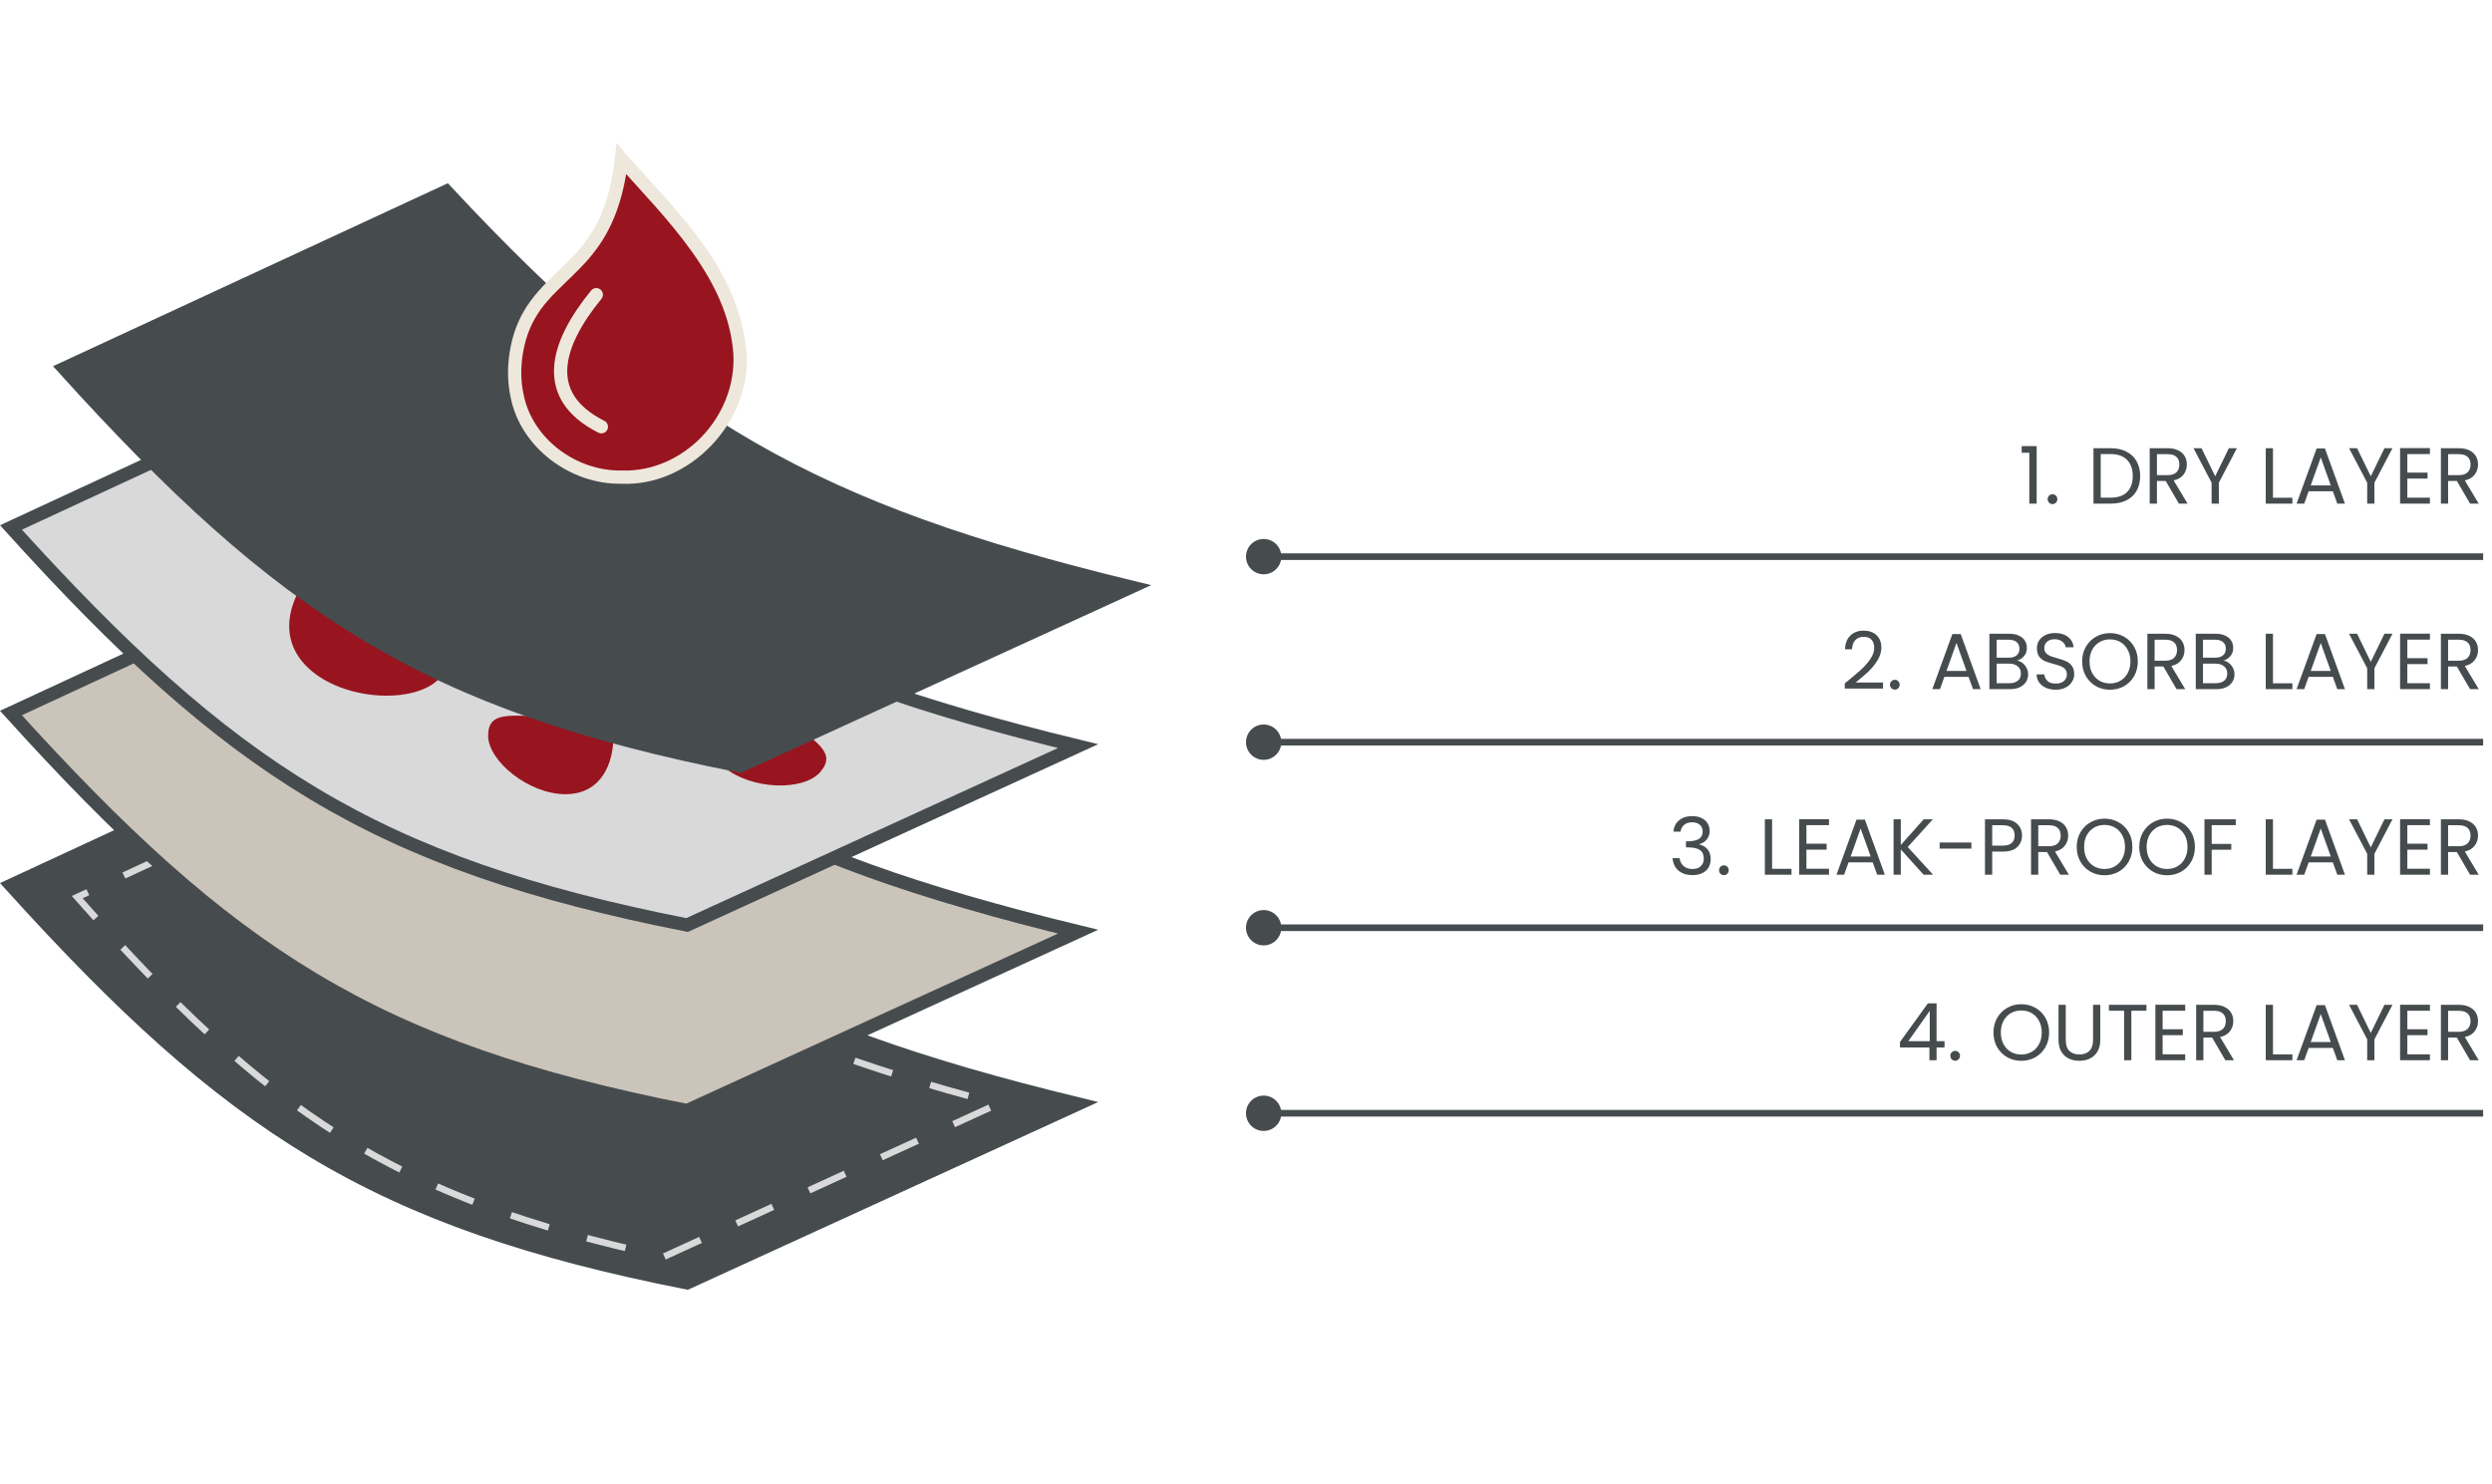 <svg xmlns="http://www.w3.org/2000/svg" fill="none" viewBox="0 0 188 112" height="112" width="188">
<path stroke="#464C4E" fill="#464C4E" d="M29.667 53.431C46.208 71.184 57.428 77.479 81.332 83.297L51.832 96.797C28.214 92.141 17.311 85.025 0.826 66.799L29.667 53.431Z"></path>
<path stroke-dasharray="3 3" stroke-width="0.5" stroke="#D9D9D9" d="M30.462 56.272C44.921 72.149 54.655 77.848 75.293 83.29L50.092 94.818C29.715 90.404 20.243 83.984 5.826 67.692L30.462 56.272Z"></path>
<path stroke="#464C4E" fill="#CBC4BA" d="M29.667 40.431C46.208 58.184 57.428 64.479 81.332 70.297L51.832 83.797C28.214 79.141 17.311 72.025 0.826 53.799L29.667 40.431Z"></path>
<path stroke="#464C4E" fill="#D9D9D9" d="M29.667 26.431C46.208 44.184 57.428 50.479 81.332 56.297L51.832 69.797C28.214 65.141 17.311 58.025 0.826 39.799L29.667 26.431Z"></path>
<path fill="#98141E" d="M29.897 45.792C32.71 48.147 34.854 49.153 33.218 51.106C31.582 53.06 26.329 52.986 23.516 50.631C20.703 48.276 21.88 45.089 23.516 43.135C25.151 41.181 27.084 43.438 29.897 45.792Z"></path>
<path fill="#98141E" d="M59.407 54.225C61.525 55.998 63.139 56.754 61.907 58.225C60.676 59.696 56.721 59.64 54.604 57.867C52.486 56.095 53.372 53.695 54.604 52.225C55.835 50.754 57.29 52.452 59.407 54.225Z"></path>
<path fill="#98141E" d="M41.311 54.047C38.55 54.047 36.826 53.591 36.826 55.509C36.826 57.427 39.894 59.924 42.656 59.924C45.417 59.924 46.278 57.515 46.278 55.597C46.278 53.679 44.072 54.047 41.311 54.047Z"></path>
<path stroke="#464C4E" fill="#464C4E" d="M33.667 14.431C50.208 32.184 61.428 38.479 85.332 44.297L55.832 57.797C32.214 53.141 21.311 46.025 4.826 27.799L33.667 14.431Z"></path>
<path fill="#98141E" d="M38.933 26.727C38.105 32.182 42.218 36 46.883 36C51.548 36 55.826 32.65 55.826 26.727C55.826 20.805 48.433 13.867 46.883 12C45.889 21.273 39.927 20.182 38.933 26.727Z"></path>
<path fill="#EEE7DC" d="M38.439 26.652C38.768 26.702 39.098 26.752 39.427 26.802C39.277 27.793 39.289 28.795 39.5 29.76C40.158 33.114 43.48 35.558 46.883 35.5C51.57 35.669 55.574 31.416 55.326 26.727C54.947 21.073 50.355 16.618 46.498 12.319L47.38 12.053C47.133 14.421 46.454 16.859 44.973 18.823C43.526 20.812 41.448 22.092 40.371 24.004C39.878 24.854 39.578 25.802 39.427 26.802C39.098 26.752 38.768 26.702 38.439 26.652C38.603 25.558 38.941 24.474 39.505 23.504C40.776 21.309 42.877 20.044 44.169 18.228C45.515 16.444 46.148 14.216 46.386 11.947L46.512 10.77L47.267 11.681C51.032 15.94 55.854 20.349 56.326 26.727C56.639 31.825 52.07 36.728 46.883 36.5C43.065 36.571 39.276 33.803 38.522 29.973C38.284 28.877 38.272 27.748 38.439 26.652ZM39.427 26.802L38.439 26.652L39.427 26.802Z"></path>
<path stroke-linecap="round" stroke="#EEE7DC" d="M44.985 22.234C41.868 26.045 40.81 29.907 45.368 32.2"></path>
<path fill="#464C4E" d="M152.519 34.16V33.662H153.647V38H153.095V34.16H152.519ZM154.849 38.036C154.745 38.036 154.657 38 154.585 37.928C154.513 37.856 154.477 37.768 154.477 37.664C154.477 37.56 154.513 37.472 154.585 37.4C154.657 37.328 154.745 37.292 154.849 37.292C154.949 37.292 155.033 37.328 155.101 37.4C155.173 37.472 155.209 37.56 155.209 37.664C155.209 37.768 155.173 37.856 155.101 37.928C155.033 38 154.949 38.036 154.849 38.036ZM159.237 33.818C159.693 33.818 160.087 33.904 160.419 34.076C160.755 34.244 161.011 34.486 161.187 34.802C161.367 35.118 161.457 35.49 161.457 35.918C161.457 36.346 161.367 36.718 161.187 37.034C161.011 37.346 160.755 37.586 160.419 37.754C160.087 37.918 159.693 38 159.237 38H157.935V33.818H159.237ZM159.237 37.55C159.777 37.55 160.189 37.408 160.473 37.124C160.757 36.836 160.899 36.434 160.899 35.918C160.899 35.398 160.755 34.992 160.467 34.7C160.183 34.408 159.773 34.262 159.237 34.262H158.481V37.55H159.237ZM164.379 38L163.383 36.29H162.723V38H162.177V33.818H163.527C163.843 33.818 164.109 33.872 164.325 33.98C164.545 34.088 164.709 34.234 164.817 34.418C164.925 34.602 164.979 34.812 164.979 35.048C164.979 35.336 164.895 35.59 164.727 35.81C164.563 36.03 164.315 36.176 163.983 36.248L165.033 38H164.379ZM162.723 35.852H163.527C163.823 35.852 164.045 35.78 164.193 35.636C164.341 35.488 164.415 35.292 164.415 35.048C164.415 34.8 164.341 34.608 164.193 34.472C164.049 34.336 163.827 34.268 163.527 34.268H162.723V35.852ZM168.755 33.818L167.393 36.422V38H166.847V36.422L165.479 33.818H166.085L167.117 35.936L168.149 33.818H168.755ZM171.477 37.556H172.941V38H170.931V33.818H171.477V37.556ZM175.993 37.07H174.169L173.833 38H173.257L174.769 33.842H175.399L176.905 38H176.329L175.993 37.07ZM175.837 36.626L175.081 34.514L174.325 36.626H175.837ZM180.492 33.818L179.13 36.422V38H178.584V36.422L177.216 33.818H177.822L178.854 35.936L179.886 33.818H180.492ZM181.613 34.262V35.66H183.137V36.11H181.613V37.55H183.317V38H181.067V33.812H183.317V34.262H181.613ZM186.346 38L185.35 36.29H184.69V38H184.144V33.818H185.494C185.81 33.818 186.076 33.872 186.292 33.98C186.512 34.088 186.676 34.234 186.784 34.418C186.892 34.602 186.946 34.812 186.946 35.048C186.946 35.336 186.862 35.59 186.694 35.81C186.53 36.03 186.282 36.176 185.95 36.248L187 38H186.346ZM184.69 35.852H185.494C185.79 35.852 186.012 35.78 186.16 35.636C186.308 35.488 186.382 35.292 186.382 35.048C186.382 34.8 186.308 34.608 186.16 34.472C186.016 34.336 185.794 34.268 185.494 34.268H184.69V35.852Z"></path>
<path fill="#464C4E" d="M93.999 42C93.999 42.736 94.596 43.333 95.332 43.333C96.068 43.333 96.665 42.736 96.665 42C96.665 41.264 96.068 40.667 95.332 40.667C94.596 40.667 93.999 41.264 93.999 42ZM95.332 42V42.25H187.332V42V41.75H95.332V42Z"></path>
<path fill="#464C4E" d="M139.173 51.562C139.681 51.154 140.079 50.82 140.367 50.56C140.655 50.296 140.897 50.022 141.093 49.738C141.293 49.45 141.393 49.168 141.393 48.892C141.393 48.632 141.329 48.428 141.201 48.28C141.077 48.128 140.875 48.052 140.595 48.052C140.323 48.052 140.111 48.138 139.959 48.31C139.811 48.478 139.731 48.704 139.719 48.988H139.191C139.207 48.54 139.343 48.194 139.599 47.95C139.855 47.706 140.185 47.584 140.589 47.584C141.001 47.584 141.327 47.698 141.567 47.926C141.811 48.154 141.933 48.468 141.933 48.868C141.933 49.2 141.833 49.524 141.633 49.84C141.437 50.152 141.213 50.428 140.961 50.668C140.709 50.904 140.387 51.18 139.995 51.496H142.059V51.952H139.173V51.562ZM142.954 52.036C142.85 52.036 142.762 52 142.69 51.928C142.618 51.856 142.582 51.768 142.582 51.664C142.582 51.56 142.618 51.472 142.69 51.4C142.762 51.328 142.85 51.292 142.954 51.292C143.054 51.292 143.138 51.328 143.206 51.4C143.278 51.472 143.314 51.56 143.314 51.664C143.314 51.768 143.278 51.856 143.206 51.928C143.138 52 143.054 52.036 142.954 52.036ZM148.512 51.07H146.688L146.352 52H145.776L147.288 47.842H147.918L149.424 52H148.848L148.512 51.07ZM148.356 50.626L147.6 48.514L146.844 50.626H148.356ZM152.177 49.846C152.329 49.87 152.467 49.932 152.591 50.032C152.719 50.132 152.819 50.256 152.891 50.404C152.967 50.552 153.005 50.71 153.005 50.878C153.005 51.09 152.951 51.282 152.843 51.454C152.735 51.622 152.577 51.756 152.369 51.856C152.165 51.952 151.923 52 151.643 52H150.083V47.818H151.583C151.867 47.818 152.109 47.866 152.309 47.962C152.509 48.054 152.659 48.18 152.759 48.34C152.859 48.5 152.909 48.68 152.909 48.88C152.909 49.128 152.841 49.334 152.705 49.498C152.573 49.658 152.397 49.774 152.177 49.846ZM150.629 49.624H151.547C151.803 49.624 152.001 49.564 152.141 49.444C152.281 49.324 152.351 49.158 152.351 48.946C152.351 48.734 152.281 48.568 152.141 48.448C152.001 48.328 151.799 48.268 151.535 48.268H150.629V49.624ZM151.595 51.55C151.867 51.55 152.079 51.486 152.231 51.358C152.383 51.23 152.459 51.052 152.459 50.824C152.459 50.592 152.379 50.41 152.219 50.278C152.059 50.142 151.845 50.074 151.577 50.074H150.629V51.55H151.595ZM155.089 52.042C154.813 52.042 154.565 51.994 154.345 51.898C154.129 51.798 153.959 51.662 153.835 51.49C153.711 51.314 153.647 51.112 153.643 50.884H154.225C154.245 51.08 154.325 51.246 154.465 51.382C154.609 51.514 154.817 51.58 155.089 51.58C155.349 51.58 155.553 51.516 155.701 51.388C155.853 51.256 155.929 51.088 155.929 50.884C155.929 50.724 155.885 50.594 155.797 50.494C155.709 50.394 155.599 50.318 155.467 50.266C155.335 50.214 155.157 50.158 154.933 50.098C154.657 50.026 154.435 49.954 154.267 49.882C154.103 49.81 153.961 49.698 153.841 49.546C153.725 49.39 153.667 49.182 153.667 48.922C153.667 48.694 153.725 48.492 153.841 48.316C153.957 48.14 154.119 48.004 154.327 47.908C154.539 47.812 154.781 47.764 155.053 47.764C155.445 47.764 155.765 47.862 156.013 48.058C156.265 48.254 156.407 48.514 156.439 48.838H155.839C155.819 48.678 155.735 48.538 155.587 48.418C155.439 48.294 155.243 48.232 154.999 48.232C154.771 48.232 154.585 48.292 154.441 48.412C154.297 48.528 154.225 48.692 154.225 48.904C154.225 49.056 154.267 49.18 154.351 49.276C154.439 49.372 154.545 49.446 154.669 49.498C154.797 49.546 154.975 49.602 155.203 49.666C155.479 49.742 155.701 49.818 155.869 49.894C156.037 49.966 156.181 50.08 156.301 50.236C156.421 50.388 156.481 50.596 156.481 50.86C156.481 51.064 156.427 51.256 156.319 51.436C156.211 51.616 156.051 51.762 155.839 51.874C155.627 51.986 155.377 52.042 155.089 52.042ZM159.18 52.042C158.792 52.042 158.438 51.952 158.118 51.772C157.798 51.588 157.544 51.334 157.356 51.01C157.172 50.682 157.08 50.314 157.08 49.906C157.08 49.498 157.172 49.132 157.356 48.808C157.544 48.48 157.798 48.226 158.118 48.046C158.438 47.862 158.792 47.77 159.18 47.77C159.572 47.77 159.928 47.862 160.248 48.046C160.568 48.226 160.82 48.478 161.004 48.802C161.188 49.126 161.28 49.494 161.28 49.906C161.28 50.318 161.188 50.686 161.004 51.01C160.82 51.334 160.568 51.588 160.248 51.772C159.928 51.952 159.572 52.042 159.18 52.042ZM159.18 51.568C159.472 51.568 159.734 51.5 159.966 51.364C160.202 51.228 160.386 51.034 160.518 50.782C160.654 50.53 160.722 50.238 160.722 49.906C160.722 49.57 160.654 49.278 160.518 49.03C160.386 48.778 160.204 48.584 159.972 48.448C159.74 48.312 159.476 48.244 159.18 48.244C158.884 48.244 158.62 48.312 158.388 48.448C158.156 48.584 157.972 48.778 157.836 49.03C157.704 49.278 157.638 49.57 157.638 49.906C157.638 50.238 157.704 50.53 157.836 50.782C157.972 51.034 158.156 51.228 158.388 51.364C158.624 51.5 158.888 51.568 159.18 51.568ZM164.203 52L163.207 50.29H162.547V52H162.001V47.818H163.351C163.667 47.818 163.933 47.872 164.149 47.98C164.369 48.088 164.533 48.234 164.641 48.418C164.749 48.602 164.803 48.812 164.803 49.048C164.803 49.336 164.719 49.59 164.551 49.81C164.387 50.03 164.139 50.176 163.807 50.248L164.857 52H164.203ZM162.547 49.852H163.351C163.647 49.852 163.869 49.78 164.017 49.636C164.165 49.488 164.239 49.292 164.239 49.048C164.239 48.8 164.165 48.608 164.017 48.472C163.873 48.336 163.651 48.268 163.351 48.268H162.547V49.852ZM167.745 49.846C167.897 49.87 168.035 49.932 168.159 50.032C168.287 50.132 168.387 50.256 168.459 50.404C168.535 50.552 168.573 50.71 168.573 50.878C168.573 51.09 168.519 51.282 168.411 51.454C168.303 51.622 168.145 51.756 167.937 51.856C167.733 51.952 167.491 52 167.211 52H165.651V47.818H167.151C167.435 47.818 167.677 47.866 167.877 47.962C168.077 48.054 168.227 48.18 168.327 48.34C168.427 48.5 168.477 48.68 168.477 48.88C168.477 49.128 168.409 49.334 168.273 49.498C168.141 49.658 167.965 49.774 167.745 49.846ZM166.197 49.624H167.115C167.371 49.624 167.569 49.564 167.709 49.444C167.849 49.324 167.919 49.158 167.919 48.946C167.919 48.734 167.849 48.568 167.709 48.448C167.569 48.328 167.367 48.268 167.103 48.268H166.197V49.624ZM167.163 51.55C167.435 51.55 167.647 51.486 167.799 51.358C167.951 51.23 168.027 51.052 168.027 50.824C168.027 50.592 167.947 50.41 167.787 50.278C167.627 50.142 167.413 50.074 167.145 50.074H166.197V51.55H167.163ZM171.477 51.556H172.941V52H170.931V47.818H171.477V51.556ZM175.993 51.07H174.169L173.833 52H173.257L174.769 47.842H175.399L176.905 52H176.329L175.993 51.07ZM175.837 50.626L175.081 48.514L174.325 50.626H175.837ZM180.492 47.818L179.13 50.422V52H178.584V50.422L177.216 47.818H177.822L178.854 49.936L179.886 47.818H180.492ZM181.613 48.262V49.66H183.137V50.11H181.613V51.55H183.317V52H181.067V47.812H183.317V48.262H181.613ZM186.346 52L185.35 50.29H184.69V52H184.144V47.818H185.494C185.81 47.818 186.076 47.872 186.292 47.98C186.512 48.088 186.676 48.234 186.784 48.418C186.892 48.602 186.946 48.812 186.946 49.048C186.946 49.336 186.862 49.59 186.694 49.81C186.53 50.03 186.282 50.176 185.95 50.248L187 52H186.346ZM184.69 49.852H185.494C185.79 49.852 186.012 49.78 186.16 49.636C186.308 49.488 186.382 49.292 186.382 49.048C186.382 48.8 186.308 48.608 186.16 48.472C186.016 48.336 185.794 48.268 185.494 48.268H184.69V49.852Z"></path>
<path fill="#464C4E" d="M93.999 56C93.999 56.736 94.596 57.333 95.332 57.333C96.068 57.333 96.665 56.736 96.665 56C96.665 55.264 96.068 54.667 95.332 54.667C94.596 54.667 93.999 55.264 93.999 56ZM95.332 56V56.25H187.332V56V55.75H95.332V56Z"></path>
<path fill="#464C4E" d="M126.249 62.754C126.277 62.386 126.419 62.098 126.675 61.89C126.931 61.682 127.263 61.578 127.671 61.578C127.943 61.578 128.177 61.628 128.373 61.728C128.573 61.824 128.723 61.956 128.823 62.124C128.927 62.292 128.979 62.482 128.979 62.694C128.979 62.942 128.907 63.156 128.763 63.336C128.623 63.516 128.439 63.632 128.211 63.684V63.714C128.471 63.778 128.677 63.904 128.829 64.092C128.981 64.28 129.057 64.526 129.057 64.83C129.057 65.058 129.005 65.264 128.901 65.448C128.797 65.628 128.641 65.77 128.433 65.874C128.225 65.978 127.975 66.03 127.683 66.03C127.259 66.03 126.911 65.92 126.639 65.7C126.367 65.476 126.215 65.16 126.183 64.752H126.711C126.739 64.992 126.837 65.188 127.005 65.34C127.173 65.492 127.397 65.568 127.677 65.568C127.957 65.568 128.169 65.496 128.313 65.352C128.461 65.204 128.535 65.014 128.535 64.782C128.535 64.482 128.435 64.266 128.235 64.134C128.035 64.002 127.733 63.936 127.329 63.936H127.191V63.48H127.335C127.703 63.476 127.981 63.416 128.169 63.3C128.357 63.18 128.451 62.996 128.451 62.748C128.451 62.536 128.381 62.366 128.241 62.238C128.105 62.11 127.909 62.046 127.653 62.046C127.405 62.046 127.205 62.11 127.053 62.238C126.901 62.366 126.811 62.538 126.783 62.754H126.249ZM130.058 66.036C129.954 66.036 129.866 66 129.794 65.928C129.722 65.856 129.686 65.768 129.686 65.664C129.686 65.56 129.722 65.472 129.794 65.4C129.866 65.328 129.954 65.292 130.058 65.292C130.158 65.292 130.242 65.328 130.31 65.4C130.382 65.472 130.418 65.56 130.418 65.664C130.418 65.768 130.382 65.856 130.31 65.928C130.242 66 130.158 66.036 130.058 66.036ZM133.69 65.556H135.154V66H133.144V61.818H133.69V65.556ZM136.279 62.262V63.66H137.803V64.11H136.279V65.55H137.983V66H135.733V61.812H137.983V62.262H136.279ZM141.282 65.07H139.458L139.122 66H138.546L140.058 61.842H140.688L142.194 66H141.618L141.282 65.07ZM141.126 64.626L140.37 62.514L139.614 64.626H141.126ZM145.121 66L143.399 64.092V66H142.853V61.818H143.399V63.756L145.127 61.818H145.817L143.921 63.912L145.835 66H145.121ZM148.724 63.57V64.032H146.33V63.57H148.724ZM152.545 63.042C152.545 63.39 152.425 63.68 152.185 63.912C151.949 64.14 151.587 64.254 151.099 64.254H150.295V66H149.749V61.818H151.099C151.571 61.818 151.929 61.932 152.173 62.16C152.421 62.388 152.545 62.682 152.545 63.042ZM151.099 63.804C151.403 63.804 151.627 63.738 151.771 63.606C151.915 63.474 151.987 63.286 151.987 63.042C151.987 62.526 151.691 62.268 151.099 62.268H150.295V63.804H151.099ZM155.426 66L154.43 64.29H153.77V66H153.224V61.818H154.574C154.89 61.818 155.156 61.872 155.372 61.98C155.592 62.088 155.756 62.234 155.864 62.418C155.972 62.602 156.026 62.812 156.026 63.048C156.026 63.336 155.942 63.59 155.774 63.81C155.61 64.03 155.362 64.176 155.03 64.248L156.08 66H155.426ZM153.77 63.852H154.574C154.87 63.852 155.092 63.78 155.24 63.636C155.388 63.488 155.462 63.292 155.462 63.048C155.462 62.8 155.388 62.608 155.24 62.472C155.096 62.336 154.874 62.268 154.574 62.268H153.77V63.852ZM158.77 66.042C158.382 66.042 158.028 65.952 157.708 65.772C157.388 65.588 157.134 65.334 156.946 65.01C156.762 64.682 156.67 64.314 156.67 63.906C156.67 63.498 156.762 63.132 156.946 62.808C157.134 62.48 157.388 62.226 157.708 62.046C158.028 61.862 158.382 61.77 158.77 61.77C159.162 61.77 159.518 61.862 159.838 62.046C160.158 62.226 160.41 62.478 160.594 62.802C160.778 63.126 160.87 63.494 160.87 63.906C160.87 64.318 160.778 64.686 160.594 65.01C160.41 65.334 160.158 65.588 159.838 65.772C159.518 65.952 159.162 66.042 158.77 66.042ZM158.77 65.568C159.062 65.568 159.324 65.5 159.556 65.364C159.792 65.228 159.976 65.034 160.108 64.782C160.244 64.53 160.312 64.238 160.312 63.906C160.312 63.57 160.244 63.278 160.108 63.03C159.976 62.778 159.794 62.584 159.562 62.448C159.33 62.312 159.066 62.244 158.77 62.244C158.474 62.244 158.21 62.312 157.978 62.448C157.746 62.584 157.562 62.778 157.426 63.03C157.294 63.278 157.228 63.57 157.228 63.906C157.228 64.238 157.294 64.53 157.426 64.782C157.562 65.034 157.746 65.228 157.978 65.364C158.214 65.5 158.478 65.568 158.77 65.568ZM163.487 66.042C163.099 66.042 162.745 65.952 162.425 65.772C162.105 65.588 161.851 65.334 161.663 65.01C161.479 64.682 161.387 64.314 161.387 63.906C161.387 63.498 161.479 63.132 161.663 62.808C161.851 62.48 162.105 62.226 162.425 62.046C162.745 61.862 163.099 61.77 163.487 61.77C163.879 61.77 164.235 61.862 164.555 62.046C164.875 62.226 165.127 62.478 165.311 62.802C165.495 63.126 165.587 63.494 165.587 63.906C165.587 64.318 165.495 64.686 165.311 65.01C165.127 65.334 164.875 65.588 164.555 65.772C164.235 65.952 163.879 66.042 163.487 66.042ZM163.487 65.568C163.779 65.568 164.041 65.5 164.273 65.364C164.509 65.228 164.693 65.034 164.825 64.782C164.961 64.53 165.029 64.238 165.029 63.906C165.029 63.57 164.961 63.278 164.825 63.03C164.693 62.778 164.511 62.584 164.279 62.448C164.047 62.312 163.783 62.244 163.487 62.244C163.191 62.244 162.927 62.312 162.695 62.448C162.463 62.584 162.279 62.778 162.143 63.03C162.011 63.278 161.945 63.57 161.945 63.906C161.945 64.238 162.011 64.53 162.143 64.782C162.279 65.034 162.463 65.228 162.695 65.364C162.931 65.5 163.195 65.568 163.487 65.568ZM168.672 61.818V62.262H166.854V63.672H168.33V64.116H166.854V66H166.308V61.818H168.672ZM171.477 65.556H172.941V66H170.931V61.818H171.477V65.556ZM175.993 65.07H174.169L173.833 66H173.257L174.769 61.842H175.399L176.905 66H176.329L175.993 65.07ZM175.837 64.626L175.081 62.514L174.325 64.626H175.837ZM180.492 61.818L179.13 64.422V66H178.584V64.422L177.216 61.818H177.822L178.854 63.936L179.886 61.818H180.492ZM181.613 62.262V63.66H183.137V64.11H181.613V65.55H183.317V66H181.067V61.812H183.317V62.262H181.613ZM186.346 66L185.35 64.29H184.69V66H184.144V61.818H185.494C185.81 61.818 186.076 61.872 186.292 61.98C186.512 62.088 186.676 62.234 186.784 62.418C186.892 62.602 186.946 62.812 186.946 63.048C186.946 63.336 186.862 63.59 186.694 63.81C186.53 64.03 186.282 64.176 185.95 64.248L187 66H186.346ZM184.69 63.852H185.494C185.79 63.852 186.012 63.78 186.16 63.636C186.308 63.488 186.382 63.292 186.382 63.048C186.382 62.8 186.308 62.608 186.16 62.472C186.016 62.336 185.794 62.268 185.494 62.268H184.69V63.852Z"></path>
<path fill="#464C4E" d="M93.999 70C93.999 70.736 94.596 71.333 95.332 71.333C96.068 71.333 96.665 70.736 96.665 70C96.665 69.264 96.068 68.667 95.332 68.667C94.596 68.667 93.999 69.264 93.999 70ZM95.332 70V70.25H187.332V70V69.75H95.332V70Z"></path>
<path fill="#464C4E" d="M143.338 79.034V78.62L145.444 75.704H146.098V78.56H146.698V79.034H146.098V80H145.558V79.034H143.338ZM145.582 76.274L143.968 78.56H145.582V76.274ZM147.507 80.036C147.403 80.036 147.315 80 147.243 79.928C147.171 79.856 147.135 79.768 147.135 79.664C147.135 79.56 147.171 79.472 147.243 79.4C147.315 79.328 147.403 79.292 147.507 79.292C147.607 79.292 147.691 79.328 147.759 79.4C147.831 79.472 147.867 79.56 147.867 79.664C147.867 79.768 147.831 79.856 147.759 79.928C147.691 80 147.607 80.036 147.507 80.036ZM152.489 80.042C152.101 80.042 151.747 79.952 151.427 79.772C151.107 79.588 150.853 79.334 150.665 79.01C150.481 78.682 150.389 78.314 150.389 77.906C150.389 77.498 150.481 77.132 150.665 76.808C150.853 76.48 151.107 76.226 151.427 76.046C151.747 75.862 152.101 75.77 152.489 75.77C152.881 75.77 153.237 75.862 153.557 76.046C153.877 76.226 154.129 76.478 154.313 76.802C154.497 77.126 154.589 77.494 154.589 77.906C154.589 78.318 154.497 78.686 154.313 79.01C154.129 79.334 153.877 79.588 153.557 79.772C153.237 79.952 152.881 80.042 152.489 80.042ZM152.489 79.568C152.781 79.568 153.043 79.5 153.275 79.364C153.511 79.228 153.695 79.034 153.827 78.782C153.963 78.53 154.031 78.238 154.031 77.906C154.031 77.57 153.963 77.278 153.827 77.03C153.695 76.778 153.513 76.584 153.281 76.448C153.049 76.312 152.785 76.244 152.489 76.244C152.193 76.244 151.929 76.312 151.697 76.448C151.465 76.584 151.281 76.778 151.145 77.03C151.013 77.278 150.947 77.57 150.947 77.906C150.947 78.238 151.013 78.53 151.145 78.782C151.281 79.034 151.465 79.228 151.697 79.364C151.933 79.5 152.197 79.568 152.489 79.568ZM155.844 75.818V78.464C155.844 78.836 155.934 79.112 156.114 79.292C156.298 79.472 156.552 79.562 156.876 79.562C157.196 79.562 157.446 79.472 157.626 79.292C157.81 79.112 157.902 78.836 157.902 78.464V75.818H158.448V78.458C158.448 78.806 158.378 79.1 158.238 79.34C158.098 79.576 157.908 79.752 157.668 79.868C157.432 79.984 157.166 80.042 156.87 80.042C156.574 80.042 156.306 79.984 156.066 79.868C155.83 79.752 155.642 79.576 155.502 79.34C155.366 79.1 155.298 78.806 155.298 78.458V75.818H155.844ZM161.932 75.818V76.262H160.792V80H160.246V76.262H159.1V75.818H161.932ZM163.151 76.262V77.66H164.675V78.11H163.151V79.55H164.855V80H162.605V75.812H164.855V76.262H163.151ZM167.883 80L166.887 78.29H166.227V80H165.681V75.818H167.031C167.347 75.818 167.613 75.872 167.829 75.98C168.049 76.088 168.213 76.234 168.321 76.418C168.429 76.602 168.483 76.812 168.483 77.048C168.483 77.336 168.399 77.59 168.231 77.81C168.067 78.03 167.819 78.176 167.487 78.248L168.537 80H167.883ZM166.227 77.852H167.031C167.327 77.852 167.549 77.78 167.697 77.636C167.845 77.488 167.919 77.292 167.919 77.048C167.919 76.8 167.845 76.608 167.697 76.472C167.553 76.336 167.331 76.268 167.031 76.268H166.227V77.852ZM171.477 79.556H172.941V80H170.931V75.818H171.477V79.556ZM175.993 79.07H174.169L173.833 80H173.257L174.769 75.842H175.399L176.905 80H176.329L175.993 79.07ZM175.837 78.626L175.081 76.514L174.325 78.626H175.837ZM180.492 75.818L179.13 78.422V80H178.584V78.422L177.216 75.818H177.822L178.854 77.936L179.886 75.818H180.492ZM181.613 76.262V77.66H183.137V78.11H181.613V79.55H183.317V80H181.067V75.812H183.317V76.262H181.613ZM186.346 80L185.35 78.29H184.69V80H184.144V75.818H185.494C185.81 75.818 186.076 75.872 186.292 75.98C186.512 76.088 186.676 76.234 186.784 76.418C186.892 76.602 186.946 76.812 186.946 77.048C186.946 77.336 186.862 77.59 186.694 77.81C186.53 78.03 186.282 78.176 185.95 78.248L187 80H186.346ZM184.69 77.852H185.494C185.79 77.852 186.012 77.78 186.16 77.636C186.308 77.488 186.382 77.292 186.382 77.048C186.382 76.8 186.308 76.608 186.16 76.472C186.016 76.336 185.794 76.268 185.494 76.268H184.69V77.852Z"></path>
<path fill="#464C4E" d="M93.999 84C93.999 84.736 94.596 85.333 95.332 85.333C96.068 85.333 96.665 84.736 96.665 84C96.665 83.264 96.068 82.667 95.332 82.667C94.596 82.667 93.999 83.264 93.999 84ZM95.332 84V84.25H187.332V84V83.75H95.332V84Z"></path>
</svg>
